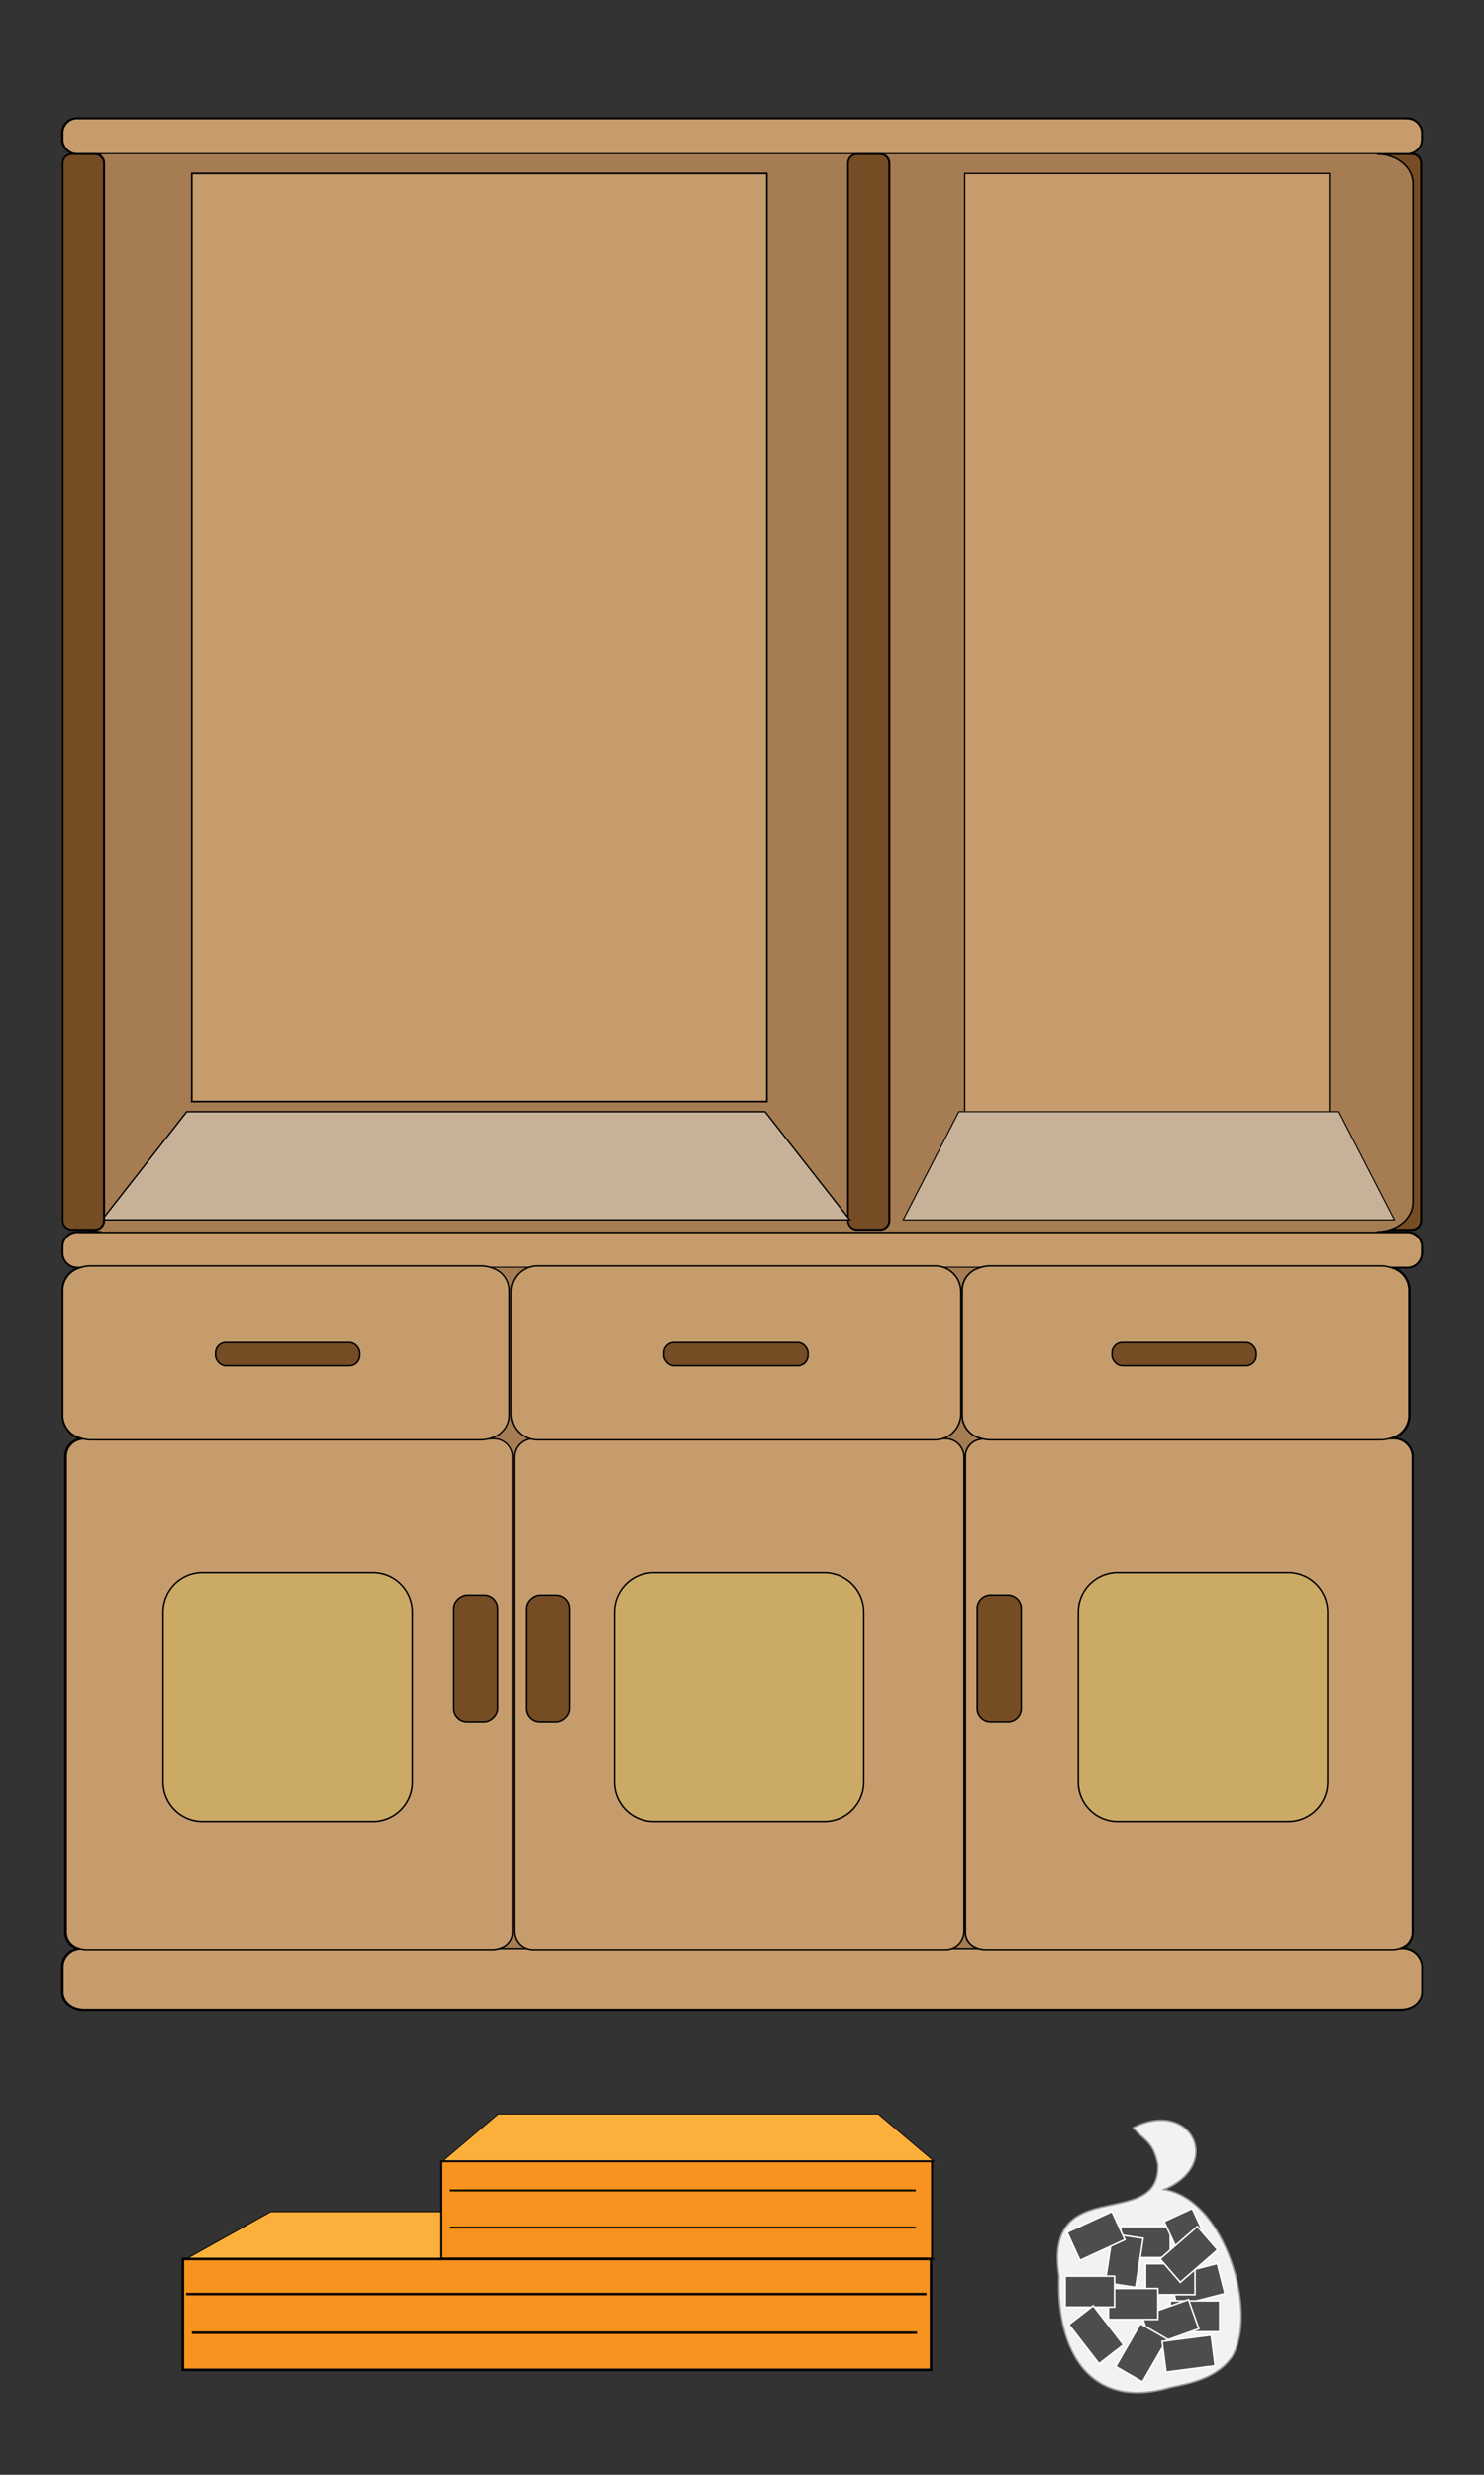 <svg xmlns="http://www.w3.org/2000/svg" viewBox="0 0 240 400"><rect x="0" y="0" width="240" height="400" fill="#333333" stroke="none"/><rect x="223.12" y="24.91" width="6.69" height="173.85" rx="1.48" fill="#754c24"/><path d="M228.33,25.06a1.33,1.33,0,0,1,1.33,1.32v170.9a1.33,1.33,0,0,1-1.33,1.32H224.6a1.32,1.32,0,0,1-1.32-1.32V26.38a1.32,1.32,0,0,1,1.32-1.32h3.73m0-.31H224.6A1.63,1.63,0,0,0,223,26.38v170.9a1.64,1.64,0,0,0,1.63,1.64h3.73a1.64,1.64,0,0,0,1.64-1.64V26.38a1.63,1.63,0,0,0-1.64-1.63Z"/><path d="M227.35,24.92h-4.64c3.21,0,5.8,2.13,5.8,4.76V194.32c0,2.63-2.59,4.76-5.8,4.76h4.64a2.48,2.48,0,0,1,2.68,2.21v1.42a2.48,2.48,0,0,1-2.68,2.21H225.4a3.88,3.88,0,0,1,2.6,3.47v20.55a3.88,3.88,0,0,1-2.62,3.48,3.1,3.1,0,0,1,3.13,2.8v77.31a2.73,2.73,0,0,1-1.65,2.4A3.17,3.17,0,0,1,230,317.8V322c0,1.59-1.57,2.89-3.51,2.89h-213c-1.94,0-3.51-1.3-3.51-2.89V317.8a3,3,0,0,1,2.44-2.75,2.8,2.8,0,0,1-1.93-2.52V235.22A2.93,2.93,0,0,1,13,232.54a4,4,0,0,1-2.92-3.6V208.39a3.89,3.89,0,0,1,2.61-3.48,2.46,2.46,0,0,1-2.61-2.2v-1.42a2.48,2.48,0,0,1,2.68-2.21h3.63c-3.21,0-5.8-2.13-5.8-4.76V29.68c0-2.63,2.59-4.76,5.8-4.76H12.71A2.48,2.48,0,0,1,10,22.71V21.29a2.48,2.48,0,0,1,2.68-2.21H227.35A2.48,2.48,0,0,1,230,21.29v1.42A2.48,2.48,0,0,1,227.35,24.92Z" fill="#a67c52" stroke="#000" stroke-miterlimit="10" stroke-width="0.24"/><rect x="31.02" y="28.04" width="93" height="150" fill="#c69c6d" stroke="#000" stroke-miterlimit="10" stroke-width="0.27"/><rect x="156.02" y="28.04" width="58.98" height="152" fill="#c69c6d" stroke="#000" stroke-miterlimit="10" stroke-width="0.21"/><polygon points="151.04 365.12 30.1 365.12 43.8 357.48 71.24 357.48 71.24 365.04 150.73 365.04 150.73 364.95 151.04 365.12" fill="#fbb03b" stroke="#000" stroke-miterlimit="10" stroke-width="0.14"/><rect x="29.57" y="365.12" width="121" height="17.92" fill="#f7931e" stroke="#000" stroke-miterlimit="10" stroke-width="0.41"/><line x1="30.1" y1="370.79" x2="149.83" y2="370.79" fill="none" stroke="#000" stroke-miterlimit="10" stroke-width="0.39"/><line x1="31.02" y1="377.04" x2="148.3" y2="377.04" fill="none" stroke="#000" stroke-miterlimit="10" stroke-width="0.39"/><polygon points="151.04 349.33 71.59 349.33 80.59 341.7 142.04 341.7 151.04 349.33" fill="#fbb03b" stroke="#000" stroke-miterlimit="10" stroke-width="0.12"/><rect x="71.24" y="349.33" width="79.49" height="15.71" fill="#f7931e" stroke="#000" stroke-miterlimit="10" stroke-width="0.31"/><line x1="72.78" y1="354.04" x2="148.08" y2="354.04" fill="none" stroke="#000" stroke-miterlimit="10" stroke-width="0.31"/><line x1="72.78" y1="360.04" x2="148.08" y2="360.04" fill="none" stroke="#000" stroke-miterlimit="10" stroke-width="0.31"/><rect width="240" height="400" fill="none"/><path d="M12.71,24.8a2.37,2.37,0,0,1-2.56-2.09V21.29a2.37,2.37,0,0,1,2.56-2.09H227.35a2.37,2.37,0,0,1,2.56,2.09v1.42a2.37,2.37,0,0,1-2.56,2.09Z" fill="#c69c6d"/><path d="M227.35,19.32a2.25,2.25,0,0,1,2.45,2v1.42a2.25,2.25,0,0,1-2.45,2H12.71a2.24,2.24,0,0,1-2.44-2V21.29a2.24,2.24,0,0,1,2.44-2H227.35m0-.24H12.71A2.48,2.48,0,0,0,10,21.29v1.42a2.48,2.48,0,0,0,2.68,2.21H227.35A2.48,2.48,0,0,0,230,22.71V21.29a2.48,2.48,0,0,0-2.68-2.21Z"/><rect x="137.12" y="24.91" width="6.69" height="173.85" rx="1.48" fill="#754c24"/><path d="M142.33,25.06a1.33,1.33,0,0,1,1.33,1.32v170.9a1.33,1.33,0,0,1-1.33,1.32H138.6a1.32,1.32,0,0,1-1.32-1.32V26.38a1.32,1.32,0,0,1,1.32-1.32h3.73m0-.31H138.6A1.63,1.63,0,0,0,137,26.38v170.9a1.64,1.64,0,0,0,1.63,1.64h3.73a1.64,1.64,0,0,0,1.64-1.64V26.38a1.63,1.63,0,0,0-1.64-1.63Z"/><path d="M12.71,204.8a2.39,2.39,0,0,1-2.56-2.09v-1.42a2.37,2.37,0,0,1,2.56-2.09H227.35a2.37,2.37,0,0,1,2.56,2.09v1.42a2.37,2.37,0,0,1-2.56,2.09Z" fill="#c69c6d"/><path d="M227.35,199.32a2.25,2.25,0,0,1,2.45,2v1.42a2.25,2.25,0,0,1-2.45,2H12.71v.24l-.06-.24a2.25,2.25,0,0,1-2.38-2v-1.42a2.24,2.24,0,0,1,2.44-2H227.35m0-.24H12.71A2.48,2.48,0,0,0,10,201.29v1.42a2.46,2.46,0,0,0,2.61,2.2H227.35a2.48,2.48,0,0,0,2.68-2.21v-1.42a2.48,2.48,0,0,0-2.68-2.21Z"/><path d="M13.54,324.8c-1.87,0-3.39-1.24-3.39-2.77V317.8a2.87,2.87,0,0,1,2.35-2.63,4.12,4.12,0,0,1,1-.13h213.3a3.07,3.07,0,0,1,3.07,2.75V322c0,1.53-1.52,2.77-3.39,2.77Z" fill="#c69c6d"/><path d="M226.52,315.15l.32,0a3,3,0,0,1,3,2.63V322c0,1.46-1.47,2.65-3.28,2.65h-213c-1.8,0-3.27-1.19-3.27-2.65V317.8a2.77,2.77,0,0,1,2.26-2.52,4.37,4.37,0,0,1,1-.13h213m0-.23h-213a4.61,4.61,0,0,0-1.07.13A3,3,0,0,0,10,317.8V322c0,1.6,1.57,2.89,3.51,2.89h213c1.94,0,3.51-1.29,3.51-2.89V317.8a3.17,3.17,0,0,0-3.17-2.87Z"/><path d="M14,315.21a3.84,3.84,0,0,1-1.44-.27,2.7,2.7,0,0,1-1.85-2.41V235.22A2.8,2.8,0,0,1,13,232.65a3.85,3.85,0,0,1,1-.11H79.89a3,3,0,0,1,3,2.68v77.31a2.59,2.59,0,0,1-1.56,2.28,3.7,3.7,0,0,1-1.73.4Z" fill="#c69c6d"/><path d="M79.62,232.65h.26a2.87,2.87,0,0,1,2.91,2.56v77.31a2.51,2.51,0,0,1-1.49,2.18,3.77,3.77,0,0,1-1.68.39H14a3.59,3.59,0,0,1-1.39-.27,2.58,2.58,0,0,1-1.79-2.3V235.22A2.71,2.71,0,0,1,13,232.77a3.61,3.61,0,0,1,.94-.12H79.62m0-.23H14a4.09,4.09,0,0,0-1,.12,2.93,2.93,0,0,0-2.41,2.68v77.31a2.8,2.8,0,0,0,1.93,2.52,4,4,0,0,0,1.48.28H79.62a4,4,0,0,0,1.79-.41A2.74,2.74,0,0,0,83,312.53h0V235.22h0a3.11,3.11,0,0,0-3.14-2.8Z"/><rect x="83.15" y="232.54" width="72.76" height="82.68" rx="2.98" fill="#c69c6d"/><path d="M152.92,232.65a2.88,2.88,0,0,1,2.87,2.87v76.71a2.88,2.88,0,0,1-2.87,2.87H86.13a2.88,2.88,0,0,1-2.87-2.87V235.52a2.88,2.88,0,0,1,2.87-2.87h66.79m0-.23H86.13a3.09,3.09,0,0,0-3.1,3.1v76.71a3.09,3.09,0,0,0,3.1,3.1h66.79a3.09,3.09,0,0,0,3.1-3.1V235.52a3.09,3.09,0,0,0-3.1-3.1Z"/><path d="M159.43,315.21a3.7,3.7,0,0,1-1.73-.4,2.59,2.59,0,0,1-1.56-2.28V235.22a2.85,2.85,0,0,1,2.32-2.57,3.9,3.9,0,0,1,1-.11h65.94a3,3,0,0,1,3,2.68v77.31a2.63,2.63,0,0,1-1.58,2.3,3.9,3.9,0,0,1-1.71.38Z" fill="#c69c6d"/><path d="M225.1,232.65h.26a2.88,2.88,0,0,1,2.92,2.56v77.31a2.49,2.49,0,0,1-1.53,2.19,3.64,3.64,0,0,1-1.65.38H159.43a3.77,3.77,0,0,1-1.68-.39,2.51,2.51,0,0,1-1.49-2.18V235.22a2.71,2.71,0,0,1,2.23-2.45,3.67,3.67,0,0,1,.94-.12H225.1m0-.23H159.43a4,4,0,0,0-1,.12,2.93,2.93,0,0,0-2.42,2.68v77.31a2.74,2.74,0,0,0,1.62,2.39,4,4,0,0,0,1.79.41H225.1a3.87,3.87,0,0,0,1.76-.4,2.73,2.73,0,0,0,1.65-2.4V235.22a3.1,3.1,0,0,0-3.13-2.8Z"/><path d="M14.77,232.71a5.49,5.49,0,0,1-1.78-.28,3.84,3.84,0,0,1-2.84-3.49V208.39A3.76,3.76,0,0,1,12.69,205a5.39,5.39,0,0,1,2.08-.4h63a5.4,5.4,0,0,1,2.08.41,3.74,3.74,0,0,1,2.53,3.36v20.55a3.77,3.77,0,0,1-2.55,3.38,5.43,5.43,0,0,1-2.06.39Z" fill="#c69c6d"/><path d="M77.79,204.74a5.4,5.4,0,0,1,2,.39,3.65,3.65,0,0,1,2.45,3.26v20.55a3.65,3.65,0,0,1-2.48,3.27,5.18,5.18,0,0,1-2,.39h-63a5.25,5.25,0,0,1-1.74-.29,3.71,3.71,0,0,1-2.76-3.37V208.39a3.64,3.64,0,0,1,2.46-3.26,5.37,5.37,0,0,1,2-.39h63m0-.24h-63a5.65,5.65,0,0,0-2.13.41A3.89,3.89,0,0,0,10,208.39v20.55a4,4,0,0,0,2.92,3.6,5.65,5.65,0,0,0,1.82.29h63a5.31,5.31,0,0,0,2.1-.41,3.88,3.88,0,0,0,2.63-3.48V208.39a3.87,3.87,0,0,0-2.61-3.47,5.42,5.42,0,0,0-2.12-.42Z"/><rect x="34.87" y="217" width="23.32" height="3.75" rx="1.67" fill="#754c24" stroke="#000" stroke-miterlimit="10" stroke-width="0.24"/><rect x="82.64" y="204.62" width="72.76" height="28.1" rx="4.19" fill="#c69c6d"/><path d="M151.21,204.74a4.07,4.07,0,0,1,4.07,4.07v19.71a4.08,4.08,0,0,1-4.07,4.08H86.83a4.08,4.08,0,0,1-4.07-4.08V208.81a4.07,4.07,0,0,1,4.07-4.07h64.38m0-.24H86.83a4.31,4.31,0,0,0-4.31,4.31v19.71a4.31,4.31,0,0,0,4.31,4.31h64.38a4.31,4.31,0,0,0,4.31-4.31V208.81a4.31,4.31,0,0,0-4.31-4.31Z"/><rect x="107.36" y="217" width="23.32" height="3.75" rx="1.67" fill="#754c24" stroke="#000" stroke-miterlimit="10" stroke-width="0.24"/><path d="M160.25,232.71a5.53,5.53,0,0,1-1.78-.28,3.85,3.85,0,0,1-2.84-3.49V208.39a3.74,3.74,0,0,1,2.54-3.36,5.4,5.4,0,0,1,2.08-.41h63a5.4,5.4,0,0,1,2.08.41,3.74,3.74,0,0,1,2.54,3.36v20.55a3.77,3.77,0,0,1-2.56,3.38,5.43,5.43,0,0,1-2.06.39Z" fill="#c69c6d"/><path d="M223.27,204.74a5.37,5.37,0,0,1,2,.39,3.64,3.64,0,0,1,2.46,3.26v20.55a3.65,3.65,0,0,1-2.48,3.27,5.27,5.27,0,0,1-2,.39h-63a5.29,5.29,0,0,1-1.74-.29,3.71,3.71,0,0,1-2.76-3.37V208.39a3.64,3.64,0,0,1,2.46-3.26,5.37,5.37,0,0,1,2-.39h63m0-.24h-63a5.47,5.47,0,0,0-2.13.42,3.88,3.88,0,0,0-2.6,3.47v20.55a4,4,0,0,0,2.92,3.6,5.58,5.58,0,0,0,1.81.29h63a5.4,5.4,0,0,0,2.11-.41,3.88,3.88,0,0,0,2.62-3.48V208.39a3.88,3.88,0,0,0-2.6-3.47,5.47,5.47,0,0,0-2.13-.42Z"/><rect x="179.85" y="217" width="23.32" height="3.75" rx="1.67" fill="#754c24" stroke="#000" stroke-miterlimit="10" stroke-width="0.24"/><rect x="66.74" y="264.49" width="20.42" height="7.1" rx="2.15" transform="translate(344.99 191.1) rotate(90)" fill="#754c24" stroke="#000" stroke-miterlimit="10" stroke-width="0.24"/><rect x="78.4" y="264.49" width="20.42" height="7.1" rx="2.15" transform="translate(356.65 179.44) rotate(90)" fill="#754c24" stroke="#000" stroke-miterlimit="10" stroke-width="0.24"/><path d="M158.05,276.32V259.77a2.17,2.17,0,0,1,2.35-1.94h2.4a2.18,2.18,0,0,1,2.35,1.94v16.55a2.18,2.18,0,0,1-2.35,1.93h-2.4A2.17,2.17,0,0,1,158.05,276.32Z" fill="#754c24" stroke="#000" stroke-miterlimit="10" stroke-width="0.24"/><rect x="26.37" y="254.2" width="40.32" height="40.18" rx="6.37" fill="#caaa64"/><path d="M60.32,254.32a6.25,6.25,0,0,1,6.25,6.25V288a6.25,6.25,0,0,1-6.25,6.25H32.74A6.25,6.25,0,0,1,26.49,288V260.57a6.25,6.25,0,0,1,6.25-6.25H60.32m0-.24H32.74a6.5,6.5,0,0,0-6.49,6.49V288a6.49,6.49,0,0,0,6.49,6.49H60.32A6.49,6.49,0,0,0,66.81,288V260.57a6.5,6.5,0,0,0-6.49-6.49Z"/><rect x="99.37" y="254.2" width="40.32" height="40.18" rx="6.37" fill="#caaa64"/><path d="M133.31,254.32a6.26,6.26,0,0,1,6.26,6.25V288a6.26,6.26,0,0,1-6.26,6.25H105.74A6.26,6.26,0,0,1,99.48,288V260.57a6.26,6.26,0,0,1,6.26-6.25h27.57m0-.24H105.74a6.49,6.49,0,0,0-6.49,6.49V288a6.48,6.48,0,0,0,6.49,6.49h27.57A6.48,6.48,0,0,0,139.8,288V260.57a6.49,6.49,0,0,0-6.49-6.49Z"/><rect x="174.39" y="254.2" width="40.32" height="40.18" rx="6.37" fill="#caaa64"/><path d="M208.34,254.32a6.26,6.26,0,0,1,6.25,6.25V288a6.26,6.26,0,0,1-6.25,6.25H180.76a6.25,6.25,0,0,1-6.25-6.25V260.57a6.25,6.25,0,0,1,6.25-6.25h27.58m0-.24H180.76a6.5,6.5,0,0,0-6.49,6.49V288a6.49,6.49,0,0,0,6.49,6.49h27.58a6.48,6.48,0,0,0,6.48-6.49V260.57a6.49,6.49,0,0,0-6.48-6.49Z"/><polygon points="137.44 197.17 16.5 197.17 30.2 179.68 123.73 179.68 137.44 197.17" fill="#c7b299" stroke="#000" stroke-miterlimit="10" stroke-width="0.22"/><polygon points="225.52 197.17 146.07 197.17 155.07 179.68 216.52 179.68 225.52 197.17" fill="#c7b299" stroke="#000" stroke-miterlimit="10" stroke-width="0.17"/><rect x="10.12" y="24.91" width="6.69" height="173.85" rx="1.48" fill="#754c24"/><path d="M15.33,25.06a1.33,1.33,0,0,1,1.33,1.32v170.9a1.33,1.33,0,0,1-1.33,1.32H11.6a1.32,1.32,0,0,1-1.32-1.32V26.38a1.32,1.32,0,0,1,1.32-1.32h3.73m0-.31H11.6A1.63,1.63,0,0,0,10,26.38v170.9a1.64,1.64,0,0,0,1.63,1.64h3.73A1.64,1.64,0,0,0,17,197.28V26.38a1.63,1.63,0,0,0-1.64-1.63Z"/><path d="M187.26,349.89c.33,11-18.61,1.12-16,18-.52,12.32,5.2,21.76,18,18,3.28-.69,7.57-1.47,10-5,4.17-6.89-.9-25.3-11-27,9.71-4.06,4.37-14.76-5-10C185,346,186.52,346.05,187.26,349.89Z" fill="#f2f2f2" stroke="#999" stroke-miterlimit="10" stroke-width="0.25"/><rect x="189.6" y="366.78" width="8" height="5" transform="translate(-85.2 59.25) rotate(-14.3)" fill="#4d4d4d" stroke="#fff" stroke-miterlimit="10" stroke-width="0.25"/><rect x="181.26" y="359.89" width="8" height="5" fill="#4d4d4d" stroke="#fff" stroke-miterlimit="10" stroke-width="0.25"/><rect x="189.26" y="371.89" width="8" height="5" fill="#4d4d4d" stroke="#fff" stroke-miterlimit="10" stroke-width="0.25"/><rect x="185.26" y="365.89" width="8" height="5" fill="#4d4d4d" stroke="#fff" stroke-miterlimit="10" stroke-width="0.25"/><rect x="177.26" y="362.89" width="8" height="5" transform="matrix(0.15, -0.99, 0.99, 0.15, -207.13, 490)" fill="#4d4d4d" stroke="#fff" stroke-miterlimit="10" stroke-width="0.25"/><rect x="185.26" y="372.89" width="8" height="5" transform="translate(-114.69 84.96) rotate(-19.55)" fill="#4d4d4d" stroke="#fff" stroke-miterlimit="10" stroke-width="0.25"/><rect x="180.6" y="377.78" width="8" height="5" transform="translate(-237.03 350.01) rotate(-60)" fill="#4d4d4d" stroke="#fff" stroke-miterlimit="10" stroke-width="0.25"/><rect x="188.76" y="357.39" width="5" height="8" transform="matrix(0.91, -0.42, 0.42, 0.91, -133.61, 113.11)" fill="#4d4d4d" stroke="#fff" stroke-miterlimit="10" stroke-width="0.25"/><rect x="179.26" y="369.89" width="8" height="5" fill="#4d4d4d" stroke="#fff" stroke-miterlimit="10" stroke-width="0.25"/><rect x="188.26" y="377.89" width="8" height="5" transform="translate(-47.24 27.82) rotate(-7.37)" fill="#4d4d4d" stroke="#fff" stroke-miterlimit="10" stroke-width="0.25"/><rect x="172.26" y="367.89" width="8" height="5" fill="#4d4d4d" stroke="#fff" stroke-miterlimit="10" stroke-width="0.25"/><rect x="188.26" y="361.89" width="8" height="5" transform="translate(-191.9 215.5) rotate(-41)" fill="#4d4d4d" stroke="#fff" stroke-miterlimit="10" stroke-width="0.25"/><rect x="173.26" y="358.89" width="8" height="5" transform="translate(-134.9 107.25) rotate(-24.72)" fill="#4d4d4d" stroke="#fff" stroke-miterlimit="10" stroke-width="0.25"/><rect x="174.76" y="373.39" width="5" height="8" transform="translate(-193.8 187.22) rotate(-37.71)" fill="#4d4d4d" stroke="#fff" stroke-miterlimit="10" stroke-width="0.25"/></svg>